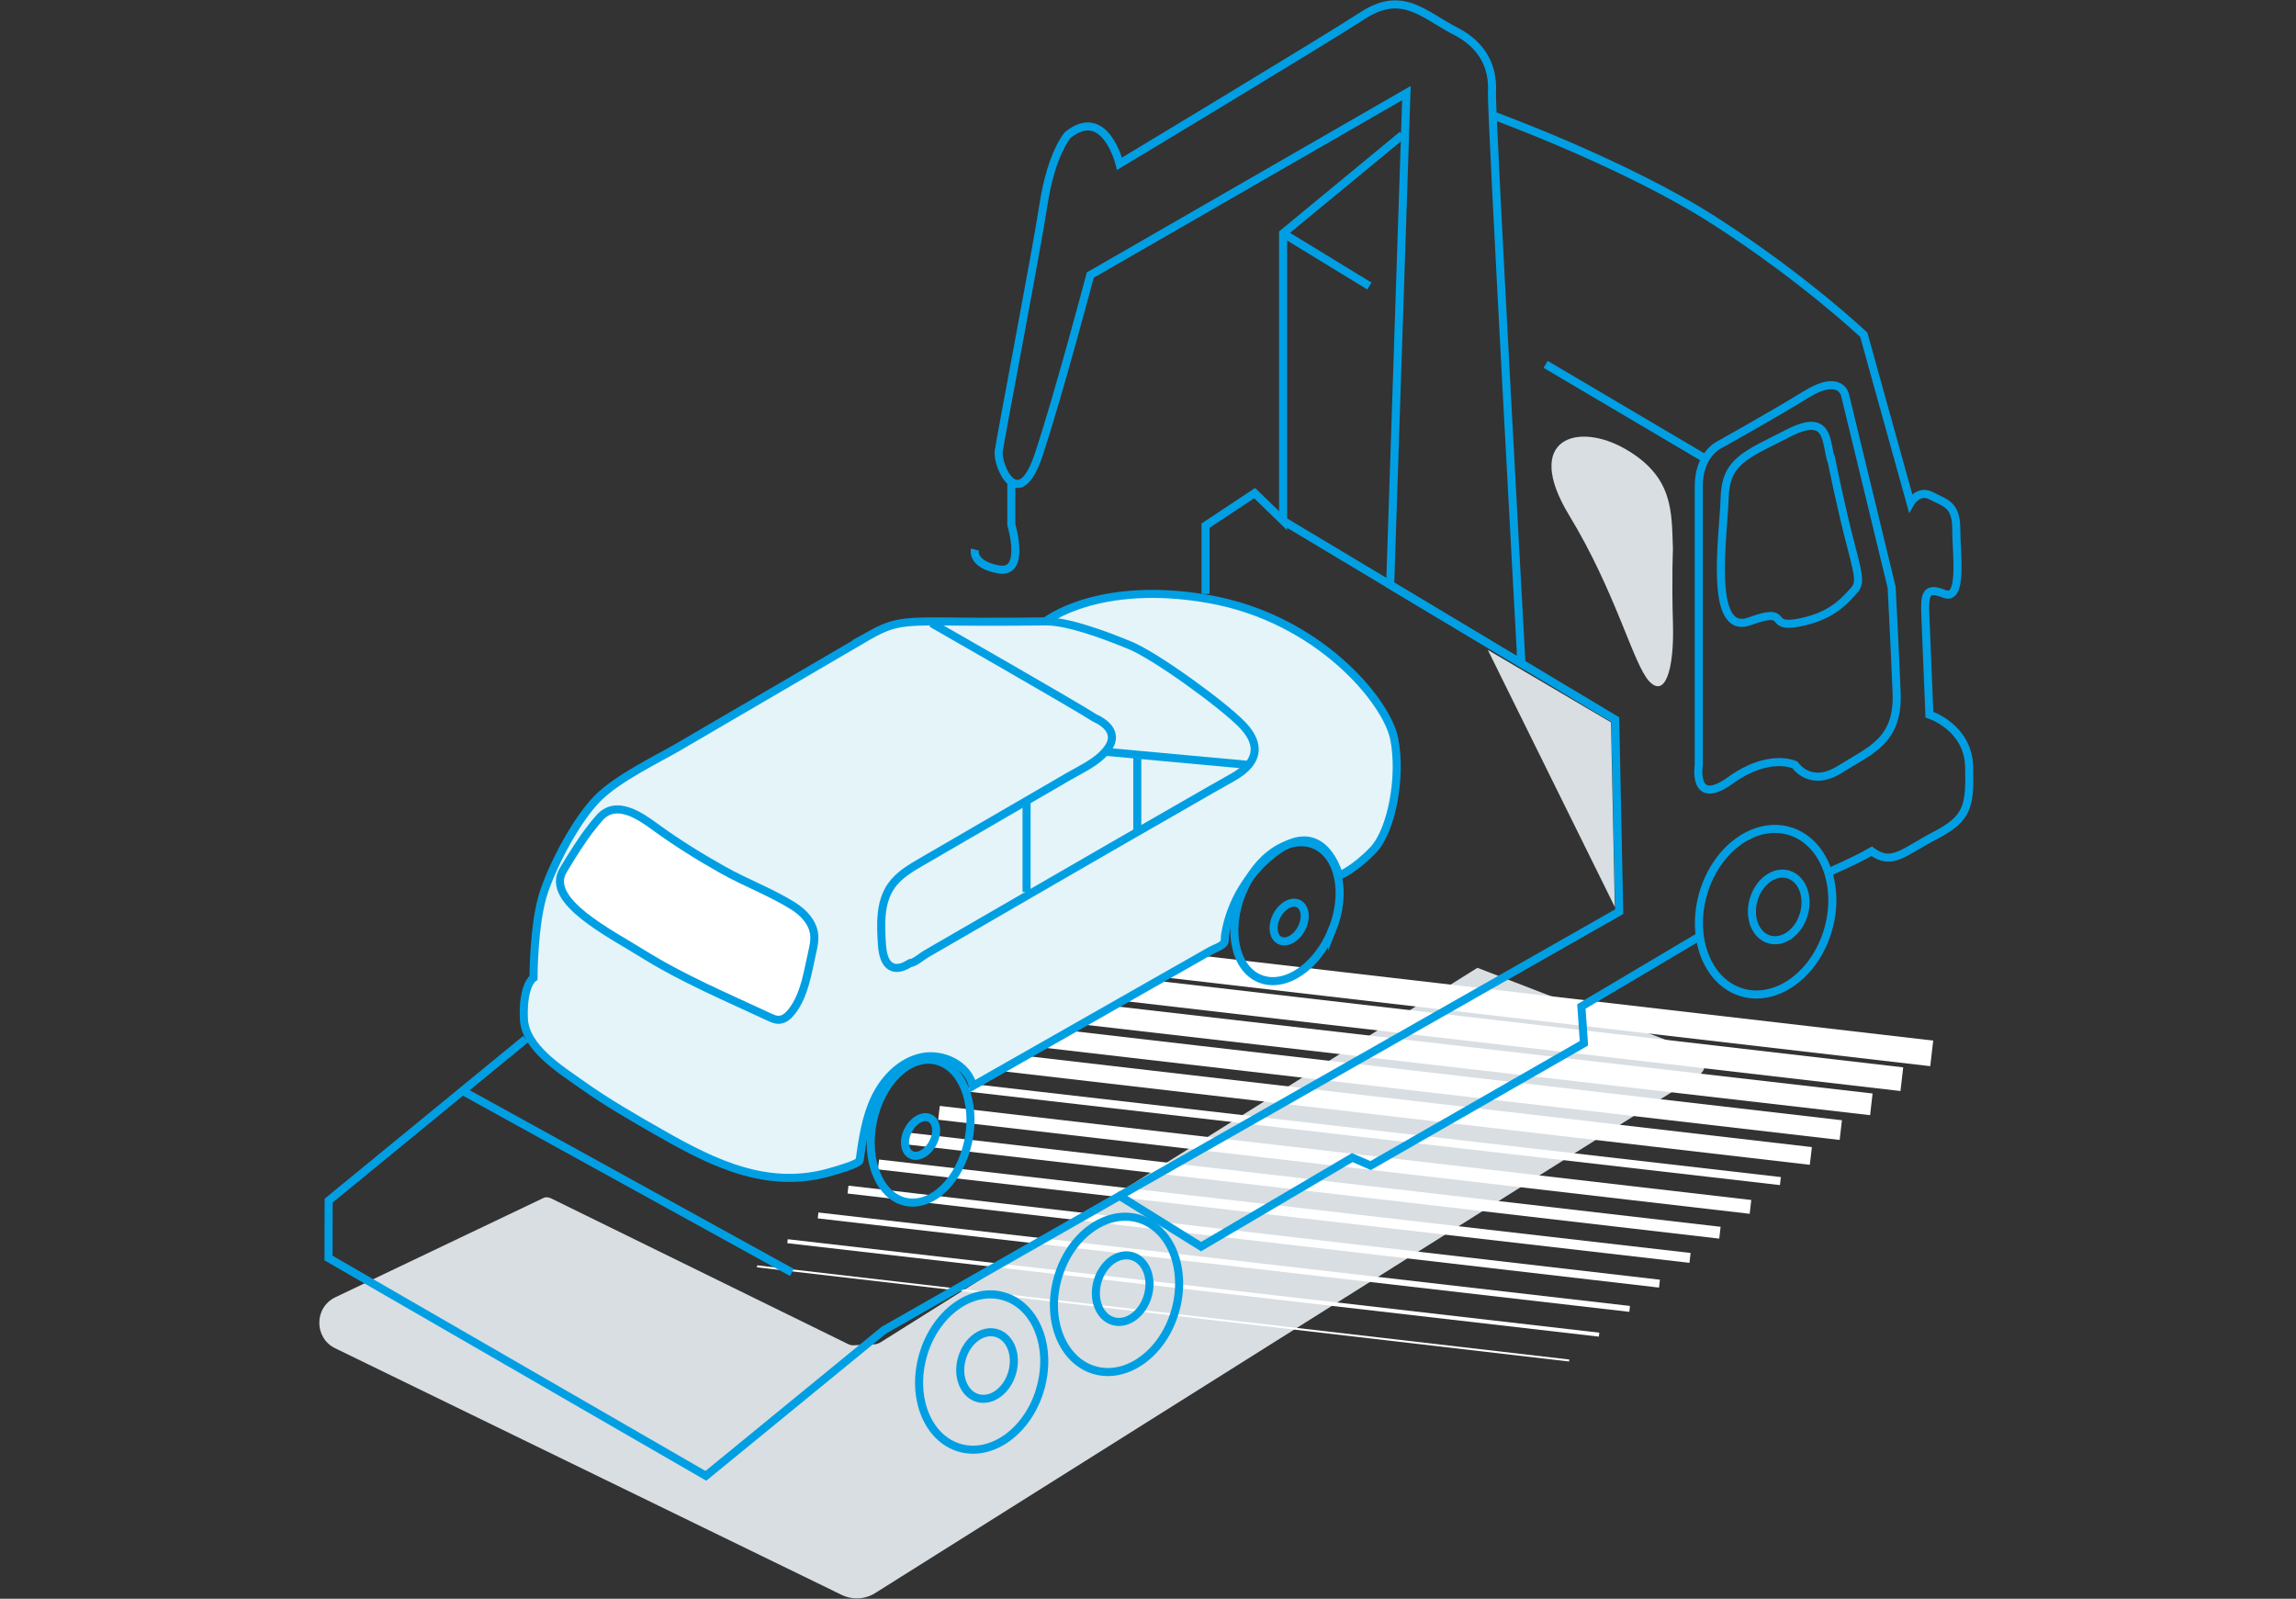 <?xml version="1.0" encoding="UTF-8"?>
<svg width="484" height="337" viewBox="0 0 484 337" fill="none" xmlns="http://www.w3.org/2000/svg">
<rect x="0" y="0" width="484" height="337" fill="#333333" stroke="none"/>
<g clip-path="url(#clip0_847_41054)">
<path d="M311.441 204.005L243.871 246.355L185.461 283.055C185.181 283.155 184.901 283.255 184.621 283.355L179.741 283.585C179.471 283.555 179.211 283.525 178.831 283.345L116.061 252.555C115.541 252.355 115.011 252.295 114.581 252.515L70.731 273.435C66.161 275.585 66.201 282.055 70.661 284.205L177.271 336.115C179.681 337.345 182.541 337.145 184.731 335.655L358.061 226.665C360.091 225.425 359.781 222.425 357.581 221.625L329.601 211.015" fill="#D8DEE2"/>
<path d="M236.151 202.205L407.211 222.045" stroke="white" stroke-width="5.43" stroke-miterlimit="10"/>
<path d="M229.711 207.635L400.911 227.485" stroke="white" stroke-width="5.02" stroke-miterlimit="10"/>
<path d="M223.401 213.085L394.481 232.785" stroke="white" stroke-width="4.6" stroke-miterlimit="10"/>
<path d="M216.981 218.385L388.041 238.215" stroke="white" stroke-width="4.18" stroke-miterlimit="10"/>
<path d="M210.671 223.835L381.731 243.665" stroke="white" stroke-width="3.76" stroke-miterlimit="10"/>
<path d="M204.231 229.265L375.311 248.965" stroke="white" stroke-width="1.7" stroke-miterlimit="10"/>
<path d="M197.941 234.575L369.001 254.405" stroke="white" stroke-width="2.93" stroke-miterlimit="10"/>
<path d="M191.491 240.015L362.561 259.845" stroke="white" stroke-width="2.51" stroke-miterlimit="10"/>
<path d="M185.191 245.455L356.261 265.155" stroke="white" stroke-width="2.09" stroke-miterlimit="10"/>
<path d="M178.761 250.755L349.821 270.585" stroke="white" stroke-width="1.67" stroke-miterlimit="10"/>
<path d="M172.451 256.205L343.531 275.905" stroke="white" stroke-width="1.25" stroke-miterlimit="10"/>
<path d="M166.011 261.635L337.091 281.335" stroke="white" stroke-width="0.84" stroke-miterlimit="10"/>
<path d="M159.591 266.935L330.781 286.785" stroke="white" stroke-width="0.42" stroke-miterlimit="10"/>
<path d="M182.861 134.145C187.891 131.355 189.571 130.865 199.561 131.005C209.551 131.145 220.381 130.985 220.381 130.985C220.381 130.985 231.421 122.205 254.691 126.255C277.961 130.305 292.281 147.775 293.891 155.665C295.501 163.565 293.401 175.015 289.491 179.145C285.581 183.265 282.291 184.595 282.291 184.595C282.291 184.595 279.081 171.945 268.801 179.635C263.231 183.805 259.371 190.165 258.251 197.035C258.181 197.455 258.251 198.375 258.041 198.735C257.631 199.435 255.801 200.045 255.071 200.465C253.761 201.215 252.441 201.955 251.131 202.705C246.081 205.585 241.031 208.455 235.981 211.325C225.681 217.185 215.371 223.055 205.071 228.915C204.041 224.495 198.831 221.935 194.391 222.825C189.941 223.725 186.431 227.325 184.461 231.415C182.501 235.505 181.841 240.075 181.211 244.565C181.091 245.395 176.151 246.725 175.371 246.965C162.221 250.895 150.821 245.465 139.551 239.035C133.771 235.745 127.981 232.435 122.561 228.565C118.121 225.395 110.671 220.855 110.431 214.705C110.151 207.575 112.461 206.115 112.461 206.115C112.461 206.115 112.461 194.375 114.701 187.875C116.941 181.375 121.691 172.645 125.951 168.315C130.211 163.985 138.741 159.935 142.931 157.485C147.121 155.035 182.901 134.145 182.901 134.145" fill="#E4F4F8"/>
<path d="M182.861 134.145C187.891 131.355 189.571 130.865 199.561 131.005C209.551 131.145 220.381 130.985 220.381 130.985C220.381 130.985 231.421 122.205 254.691 126.255C277.961 130.305 292.281 147.775 293.891 155.665C295.501 163.565 293.401 175.015 289.491 179.145C285.581 183.265 282.291 184.595 282.291 184.595C282.291 184.595 279.081 171.945 268.801 179.635C263.231 183.805 259.371 190.165 258.251 197.035C258.181 197.455 258.251 198.375 258.041 198.735C257.631 199.435 255.801 200.045 255.071 200.465C253.761 201.215 252.441 201.955 251.131 202.705C246.081 205.585 241.031 208.455 235.981 211.325C225.681 217.185 215.371 223.055 205.071 228.915C204.041 224.495 198.831 221.935 194.391 222.825C189.941 223.725 186.431 227.325 184.461 231.415C182.501 235.505 181.841 240.075 181.211 244.565C181.091 245.395 176.151 246.725 175.371 246.965C162.221 250.895 150.821 245.465 139.551 239.035C133.771 235.745 127.981 232.435 122.561 228.565C118.121 225.395 110.671 220.855 110.431 214.705C110.151 207.575 112.461 206.115 112.461 206.115C112.461 206.115 112.461 194.375 114.701 187.875C116.941 181.375 121.691 172.645 125.951 168.315C130.211 163.985 138.741 159.935 142.931 157.485C147.121 155.035 182.901 134.145 182.901 134.145H182.861Z" stroke="#009FE3" stroke-width="1.7" stroke-miterlimit="10"/>
<path d="M196.351 131.355C196.351 131.355 226.671 148.685 230.871 151.405C230.871 151.405 235.941 153.415 233.921 157.155C233.781 157.415 233.611 157.675 233.401 157.955C231.331 160.645 228.131 161.995 225.251 163.675C221.841 165.655 218.431 167.635 215.021 169.615C208.101 173.635 201.181 177.645 194.261 181.665C191.901 183.035 189.461 184.475 187.891 186.715C185.431 190.225 185.631 194.875 185.921 199.155C186.051 201.075 186.521 203.425 188.371 203.945C189.571 204.285 190.811 203.635 191.891 203.005C192.731 203.005 194.471 201.515 195.221 201.085C196.531 200.325 197.841 199.565 199.151 198.815C201.671 197.355 204.191 195.895 206.711 194.445C211.751 191.525 216.791 188.615 221.831 185.695C231.451 180.125 241.081 174.585 250.721 169.065C253.721 167.345 256.711 165.605 259.741 163.925C261.261 163.085 262.401 162.185 263.191 161.245C265.331 158.685 264.801 155.805 261.831 152.735C257.781 148.545 243.661 138.275 238.211 136.035C232.761 133.795 225.071 130.935 220.391 130.985" stroke="#009FE3" stroke-width="1.7" stroke-miterlimit="10"/>
<path d="M263.171 161.235L232.971 158.465" stroke="#009FE3" stroke-width="1.7" stroke-miterlimit="10"/>
<path d="M216.401 168.865V188.015" stroke="#009FE3" stroke-width="1.7" stroke-miterlimit="10"/>
<path d="M239.741 158.535V175.345" stroke="#009FE3" stroke-width="1.7" stroke-miterlimit="10"/>
<path d="M124.851 174.235C125.331 173.615 125.831 173.015 126.341 172.425C129.811 168.455 134.831 171.915 138.091 174.295C142.691 177.655 147.541 180.665 152.511 183.445C157.291 186.125 162.601 188.085 167.231 190.995C169.411 192.365 171.361 194.455 171.631 197.015C171.761 198.225 171.511 199.435 171.241 200.615C170.251 204.895 169.691 209.605 166.931 213.195C166.251 214.075 165.341 214.915 164.231 214.965C163.491 215.005 162.781 214.675 162.111 214.365C153.171 210.185 143.951 206.315 135.551 201.075C128.491 196.675 114.871 189.895 118.711 183.465C120.591 180.325 122.561 177.135 124.841 174.225" fill="white"/>
<path d="M124.851 174.235C125.331 173.615 125.831 173.015 126.341 172.425C129.811 168.455 134.831 171.915 138.091 174.295C142.691 177.655 147.541 180.665 152.511 183.445C157.291 186.125 162.601 188.085 167.231 190.995C169.411 192.365 171.361 194.455 171.631 197.015C171.761 198.225 171.511 199.435 171.241 200.615C170.251 204.895 169.691 209.605 166.931 213.195C166.251 214.075 165.341 214.915 164.231 214.965C163.491 215.005 162.781 214.675 162.111 214.365C153.171 210.185 143.951 206.315 135.551 201.075C128.491 196.675 114.871 189.895 118.711 183.465C120.591 180.325 122.561 177.135 124.841 174.225L124.851 174.235Z" stroke="#009FE3" stroke-width="1.7" stroke-miterlimit="10"/>
<path d="M204.121 240.515C202.421 248.755 196.541 254.505 190.981 253.355C185.431 252.205 182.301 244.605 184.001 236.365C185.701 228.125 191.581 222.375 197.141 223.525C202.701 224.675 205.821 232.285 204.121 240.515Z" stroke="#009FE3" stroke-width="1.7" stroke-miterlimit="10"/>
<path d="M280.831 196.015C277.691 203.815 270.871 208.425 265.611 206.305C260.351 204.185 258.631 196.145 261.771 188.345C264.911 180.545 271.731 175.935 276.991 178.055C282.251 180.175 283.971 188.215 280.831 196.025V196.015Z" stroke="#009FE3" stroke-width="1.7" stroke-miterlimit="10"/>
<path d="M274.351 195.715C273.241 197.835 271.181 198.955 269.751 198.215C268.321 197.465 268.051 195.145 269.161 193.015C270.271 190.895 272.331 189.775 273.761 190.515C275.191 191.265 275.461 193.585 274.351 195.715Z" stroke="#009FE3" stroke-width="1.7" stroke-miterlimit="10"/>
<path d="M196.651 240.915C195.541 243.035 193.481 244.155 192.051 243.415C190.621 242.665 190.351 240.345 191.461 238.215C192.571 236.095 194.631 234.975 196.061 235.715C197.491 236.465 197.761 238.785 196.651 240.915Z" stroke="#009FE3" stroke-width="1.7" stroke-miterlimit="10"/>
<path d="M314.501 24.245C314.501 24.245 342.801 34.515 361.661 46.675C380.521 58.835 392.891 70.575 392.891 70.575L402.741 105.995C402.741 105.995 404.421 103.065 407.141 104.525C409.871 105.995 412.381 106.205 412.381 111.445C412.381 116.685 413.851 126.775 409.861 125.185C405.881 123.595 405.671 125.275 405.881 130.095C406.091 134.915 406.721 150.635 406.721 150.635C406.721 150.635 414.901 153.255 415.101 161.635C415.311 170.015 414.791 172.535 407.971 176.095C401.161 179.655 398.851 182.595 394.551 179.445C390.881 181.545 385.961 183.635 385.961 183.635" stroke="#009FE3" stroke-width="1.7" stroke-miterlimit="10"/>
<path d="M358.101 197.485L333.361 212.155L333.891 219.915L288.931 245.695L285.051 244.015L253.191 262.775L236.001 252.085L186.321 280.385L148.801 311.095L69.251 265.185L69.281 253.085L110.831 219.025" stroke="#009FE3" stroke-width="1.7" stroke-miterlimit="10"/>
<path d="M295.631 28.435L270.481 49.185V109.765L264.481 103.945L254.131 110.805V125.185" stroke="#009FE3" stroke-width="1.7" stroke-miterlimit="10"/>
<path d="M398.761 123.805L388.911 83.145C388.911 83.145 387.861 78.745 380.741 83.145C373.611 87.545 362.291 93.835 362.291 93.835C362.291 93.835 358.101 95.865 358.101 102.495V161.235C358.101 161.235 356.671 170.335 364.821 164.465C372.981 158.595 378.381 161.235 378.381 161.235C378.381 161.235 381.571 166.145 387.861 162.165C394.151 158.185 400.231 156.295 399.811 146.025C399.391 135.755 398.761 123.805 398.761 123.805Z" stroke="#009FE3" stroke-width="1.7" stroke-miterlimit="10"/>
<path d="M386.191 97.605C384.721 93.415 385.981 86.705 376.971 91.315C367.961 95.925 363.771 97.185 363.561 104.935C363.351 112.695 360.001 134.165 368.801 130.975C377.601 127.785 372.291 132.505 378.931 131.295C385.571 130.085 388.301 127.185 390.181 125.175C392.071 123.175 392.281 122.965 390.181 114.995C388.081 107.025 386.201 97.595 386.201 97.595L386.191 97.605Z" stroke="#009FE3" stroke-width="1.7" stroke-miterlimit="10"/>
<path d="M270.481 109.765L340.491 151.685L341.331 192.175L236.001 252.085" stroke="#009FE3" stroke-width="1.7" stroke-miterlimit="10"/>
<path d="M320.581 137.225C320.581 137.225 314.291 22.985 314.501 19.425C314.711 15.865 313.871 10.205 306.951 6.635C300.031 3.075 295.631 -2.165 287.251 3.285C278.861 8.735 236.001 34.515 236.001 34.515C236.001 34.515 232.971 22.145 225.111 28.435C225.111 28.435 221.651 32.205 219.971 43.105C218.291 54.005 210.961 91.945 210.541 95.085C210.121 98.225 214.731 108.495 218.931 95.925C223.121 83.345 229.831 57.985 229.831 57.985L296.471 19.625L293.051 123.275L320.571 139.755V137.215L320.581 137.225Z" stroke="#009FE3" stroke-width="1.7" stroke-miterlimit="10"/>
<path d="M380.251 192.715C379.151 196.495 375.891 198.875 372.971 198.025C370.051 197.175 368.571 193.425 369.671 189.635C370.771 185.855 374.031 183.475 376.951 184.325C379.871 185.175 381.351 188.925 380.251 192.715Z" stroke="#009FE3" stroke-width="1.7" stroke-miterlimit="10"/>
<path d="M213.191 101.545V110.625C213.191 110.625 216.351 121.075 210.511 120.025C204.671 118.975 205.511 115.835 205.511 115.835" stroke="#009FE3" stroke-width="1.7" stroke-miterlimit="10"/>
<path d="M219.291 292.805C216.731 301.625 209.121 307.165 202.301 305.185C195.481 303.205 192.031 294.445 194.591 285.625C197.151 276.805 204.761 271.265 211.581 273.245C218.401 275.225 221.851 283.985 219.281 292.805H219.291Z" stroke="#009FE3" stroke-width="1.7" stroke-miterlimit="10"/>
<path d="M247.711 276.435C245.151 285.255 237.541 290.795 230.721 288.815C223.901 286.835 220.451 278.075 223.021 269.255C225.581 260.435 233.191 254.895 240.011 256.875C246.831 258.855 250.281 267.615 247.711 276.435Z" stroke="#009FE3" stroke-width="1.7" stroke-miterlimit="10"/>
<path d="M385.361 196.005C382.631 205.405 374.521 211.315 367.251 209.205C359.981 207.095 356.311 197.755 359.041 188.355C361.771 178.955 369.881 173.045 377.151 175.155C384.421 177.265 388.091 186.605 385.361 196.005Z" stroke="#009FE3" stroke-width="1.7" stroke-miterlimit="10"/>
<path d="M241.951 273.175C240.851 276.955 237.591 279.335 234.671 278.485C231.751 277.635 230.271 273.875 231.371 270.095C232.471 266.315 235.731 263.935 238.651 264.785C241.571 265.635 243.051 269.385 241.951 273.175Z" stroke="#009FE3" stroke-width="1.7" stroke-miterlimit="10"/>
<path d="M213.361 289.385C212.261 293.165 209.001 295.545 206.081 294.695C203.161 293.845 201.681 290.085 202.781 286.305C203.881 282.525 207.141 280.145 210.061 280.995C212.981 281.845 214.461 285.595 213.361 289.385Z" stroke="#009FE3" stroke-width="1.7" stroke-miterlimit="10"/>
<path d="M97.501 229.945L166.931 268.225" stroke="#009FE3" stroke-width="1.7" stroke-miterlimit="10"/>
<path d="M359.511 96.695L325.821 76.805" stroke="#009FE3" stroke-width="1.7" stroke-miterlimit="10"/>
<path d="M270.481 49.185L288.671 60.295" stroke="#009FE3" stroke-width="1.7" stroke-miterlimit="10"/>
<path d="M352.651 115.635C352.371 107.815 352.801 100.545 342.671 94.675C332.531 88.805 320.941 92.435 330.791 108.645C340.641 124.855 344.271 139.945 347.631 143.585C350.981 147.215 352.941 141.235 352.661 131.505C352.381 121.785 352.661 115.635 352.661 115.635" fill="#D8DEE2"/>
<path d="M313.631 136.995L340.401 191.175L339.601 152.265L313.631 136.995Z" fill="#D8DEE2"/>
</g>
<defs>
<clipPath id="clip0_847_41054">
<rect width="348.69" height="336.85" fill="white" transform="translate(67.311 0.075)"/>
</clipPath>
</defs>
</svg>
